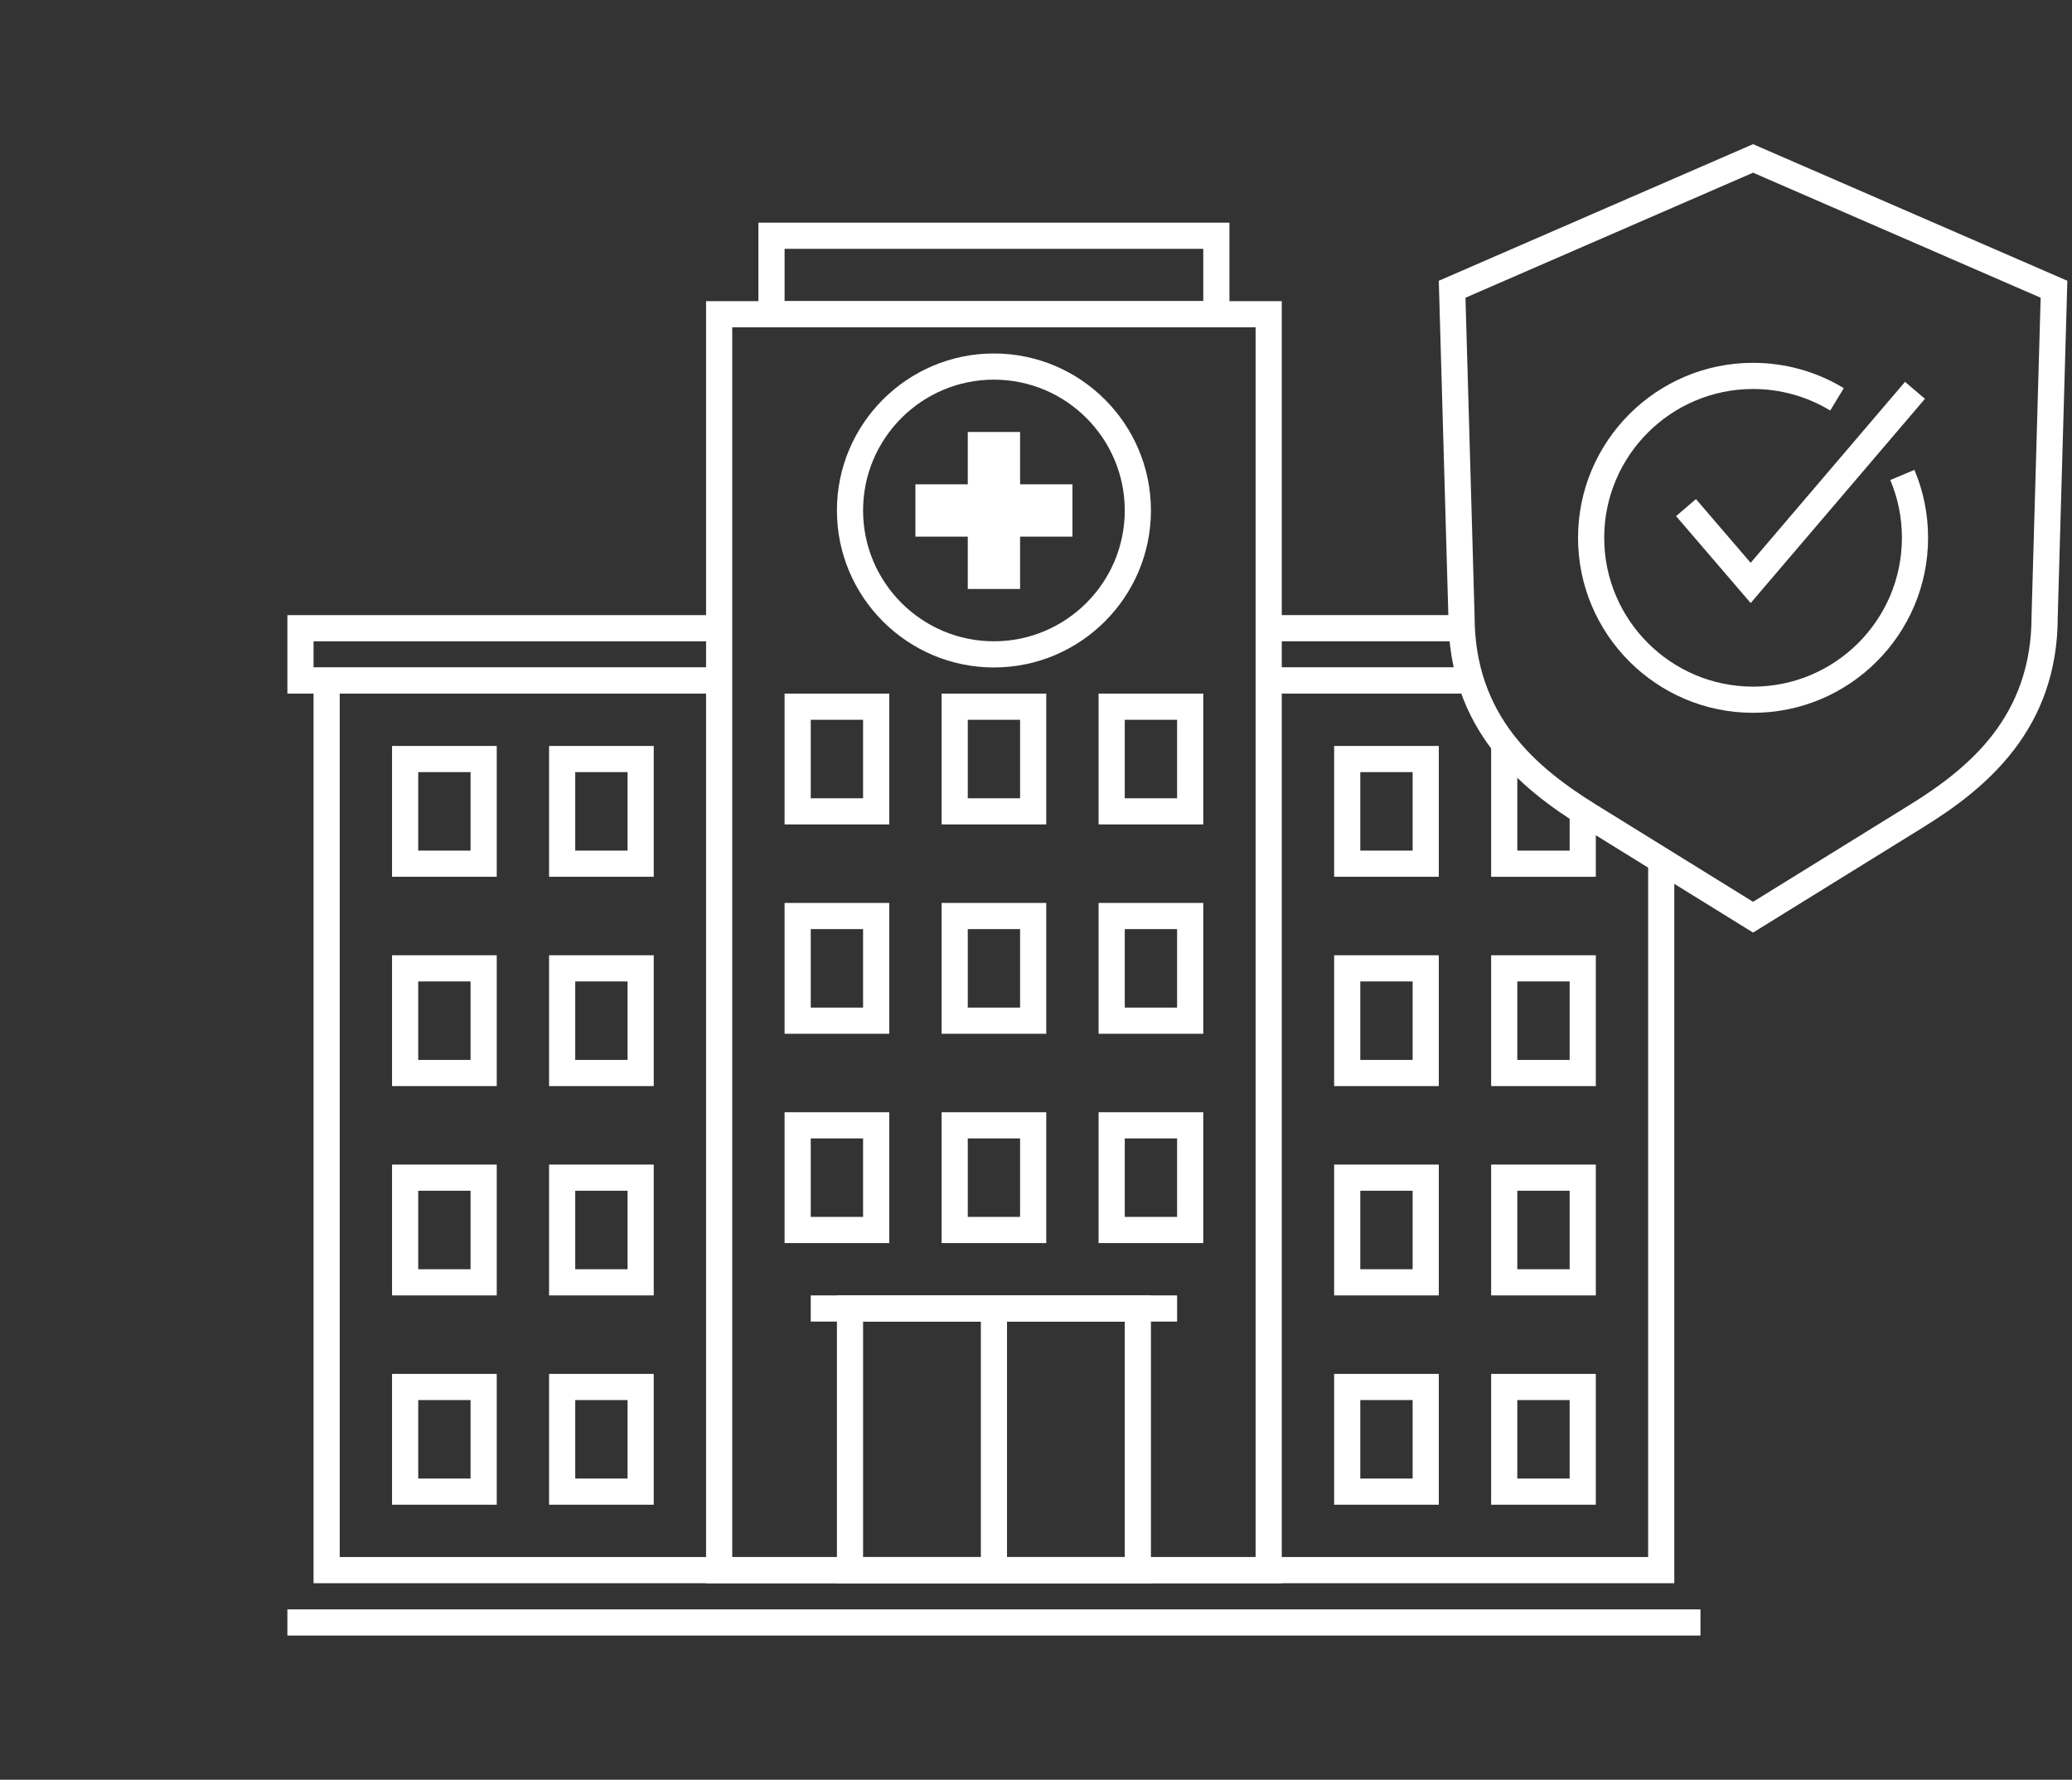 <?xml version="1.0" encoding="UTF-8"?>
<svg xmlns="http://www.w3.org/2000/svg" width="149" height="128" viewBox="0 0 149 128" fill="none">
  <rect x="0" y="0" width="149" height="128" fill="#333333" stroke="none"/>
  <path d="M126.065 67.073L113.811 59.487C109.315 56.706 104.155 52.47 104.155 44.33L103.465 20.194L126.065 10.369L148.666 20.194L147.975 44.356C147.975 52.468 142.815 56.706 138.32 59.487L126.065 67.073ZM105.384 21.413L106.039 44.303C106.039 51.497 110.469 55.205 114.803 57.888L126.065 64.86L137.33 57.888C141.662 55.205 146.091 51.497 146.091 44.33L146.746 21.413L126.065 12.42L105.384 21.413Z" fill="white"></path>
  <path d="M126.065 51.266C119.125 51.266 113.479 45.62 113.479 38.68C113.479 31.74 119.125 26.095 126.065 26.095C128.374 26.095 130.63 26.725 132.591 27.918L131.613 29.525C129.945 28.513 128.028 27.977 126.065 27.977C120.164 27.977 115.361 32.777 115.361 38.68C115.361 44.584 120.164 49.384 126.065 49.384C131.966 49.384 136.769 44.584 136.769 38.68C136.769 37.239 136.488 35.839 135.933 34.525L137.668 33.793C138.321 35.342 138.65 36.985 138.65 38.68C138.65 45.62 133.005 51.266 126.065 51.266Z" fill="white"></path>
  <path d="M125.894 43.372L120.529 37.12L121.958 35.895L125.891 40.477L136.993 27.463L138.425 28.684L125.894 43.372Z" fill="white"></path>
  <path d="M122.283 115.75H20.666V117.631H122.283V115.75Z" fill="white"></path>
  <path d="M51.48 48.005H22.548V46.123H51.48V44.241H20.666V49.886H51.48V48.005Z" fill="white"></path>
  <path d="M91.117 44.241V46.123H105.347V48.005H91.117V49.886H105.347H106.288L105.347 44.241H104.406H91.117Z" fill="white"></path>
  <path d="M91.117 48.005V49.886H105.759L110.992 56.473L118.52 61.177V111.986H24.43V49.886H51.48V48.005H22.548V113.868H120.401V63.059L108.75 53.65L105.759 48.005H91.117Z" fill="white"></path>
  <path d="M92.174 113.868H50.774V21.66H92.174V113.868ZM52.656 111.986H90.292V23.541H52.656V111.986Z" fill="white"></path>
  <path d="M75.238 89.404H67.711V79.995H75.238V89.404ZM69.593 87.522H73.356V81.877H69.593V87.522Z" fill="white"></path>
  <path d="M86.528 89.404H79.001V79.995H86.528V89.404ZM80.883 87.522H84.646V81.877H80.883V87.522Z" fill="white"></path>
  <path d="M63.947 89.404H56.42V79.995H63.947V89.404ZM58.302 87.522H62.065V81.877H58.302V87.522Z" fill="white"></path>
  <path d="M75.238 74.35H67.711V64.941H75.238V74.35ZM69.593 72.468H73.356V66.823H69.593V72.468Z" fill="white"></path>
  <path d="M86.528 74.35H79.001V64.941H86.528V74.35ZM80.883 72.468H84.646V66.823H80.883V72.468Z" fill="white"></path>
  <path d="M63.947 74.35H56.42V64.941H63.947V74.35ZM58.302 72.468H62.065V66.823H58.302V72.468Z" fill="white"></path>
  <path d="M75.238 59.295H67.711V49.886H75.238V59.295ZM69.593 57.414H73.356V51.768H69.593V57.414Z" fill="white"></path>
  <path d="M86.528 59.295H79.001V49.886H86.528V59.295ZM80.883 57.414H84.646V51.768H80.883V57.414Z" fill="white"></path>
  <path d="M63.947 59.295H56.42V49.886H63.947V59.295ZM58.302 57.414H62.065V51.768H58.302V57.414Z" fill="white"></path>
  <path d="M88.41 23.541H54.538V16.014H88.41V23.541ZM56.42 21.66H86.529V17.896H56.42V21.66Z" fill="white"></path>
  <path d="M47.012 108.222H39.484V98.813H47.012V108.222ZM41.366 106.34H45.13V100.695H41.366V106.34Z" fill="white"></path>
  <path d="M35.721 108.222H28.193V98.813H35.721V108.222ZM30.075 106.34H33.839V100.695H30.075V106.34Z" fill="white"></path>
  <path d="M47.012 93.168H39.484V83.759H47.012V93.168ZM41.366 91.286H45.13V85.641H41.366V91.286Z" fill="white"></path>
  <path d="M35.721 93.168H28.193V83.759H35.721V93.168ZM30.075 91.286H33.839V85.641H30.075V91.286Z" fill="white"></path>
  <path d="M47.012 78.114H39.484V68.704H47.012V78.114ZM41.366 76.232H45.13V70.586H41.366V76.232Z" fill="white"></path>
  <path d="M35.721 78.114H28.193V68.704H35.721V78.114ZM30.075 76.232H33.839V70.586H30.075V76.232Z" fill="white"></path>
  <path d="M47.012 63.059H39.484V53.65H47.012V63.059ZM41.366 61.177H45.13V55.532H41.366V61.177Z" fill="white"></path>
  <path d="M35.721 63.059H28.193V53.65H35.721V63.059ZM30.075 61.177H33.839V55.532H30.075V61.177Z" fill="white"></path>
  <path d="M114.757 108.222H107.229V98.813H114.757V108.222ZM109.111 106.34H112.875V100.695H109.111V106.34Z" fill="white"></path>
  <path d="M103.466 108.222H95.939V98.813H103.466V108.222ZM97.82 106.34H101.584V100.695H97.82V106.34Z" fill="white"></path>
  <path d="M114.757 93.168H107.229V83.759H114.757V93.168ZM109.111 91.286H112.875V85.641H109.111V91.286Z" fill="white"></path>
  <path d="M103.466 93.168H95.939V83.759H103.466V93.168ZM97.82 91.286H101.584V85.641H97.82V91.286Z" fill="white"></path>
  <path d="M114.757 78.114H107.229V68.704H114.757V78.114ZM109.111 76.232H112.875V70.586H109.111V76.232Z" fill="white"></path>
  <path d="M103.466 78.114H95.939V68.704H103.466V78.114ZM97.82 76.232H101.584V70.586H97.82V76.232Z" fill="white"></path>
  <path d="M114.757 63.059H107.229V53.65L111.934 56.473L114.757 59.295V63.059ZM109.111 61.177H112.875V58.355L109.111 55.532V61.177Z" fill="white"></path>
  <path d="M103.466 63.059H95.939V53.65H103.466V63.059ZM97.82 61.177H101.584V55.532H97.82V61.177Z" fill="white"></path>
  <path d="M71.474 48.005C65.248 48.005 60.184 42.941 60.184 36.714C60.184 30.487 65.248 25.423 71.474 25.423C77.701 25.423 82.765 30.487 82.765 36.714C82.765 42.941 77.701 48.005 71.474 48.005ZM71.474 27.305C66.286 27.305 62.065 31.526 62.065 36.714C62.065 41.902 66.286 46.123 71.474 46.123C76.662 46.123 80.883 41.902 80.883 36.714C80.883 31.526 76.662 27.305 71.474 27.305Z" fill="white"></path>
  <path d="M77.12 38.596H65.829V34.832H77.12V38.596Z" fill="white"></path>
  <path d="M73.356 31.069H69.593V42.359H73.356V31.069Z" fill="white"></path>
  <path d="M82.765 113.868H60.184V93.168H82.765V113.868ZM62.065 111.986H80.883V95.05H62.065V111.986Z" fill="white"></path>
  <path d="M72.416 94.109H70.534V112.927H72.416V94.109Z" fill="white"></path>
  <path d="M84.647 93.168H58.302V95.05H84.647V93.168Z" fill="white"></path>
</svg>
